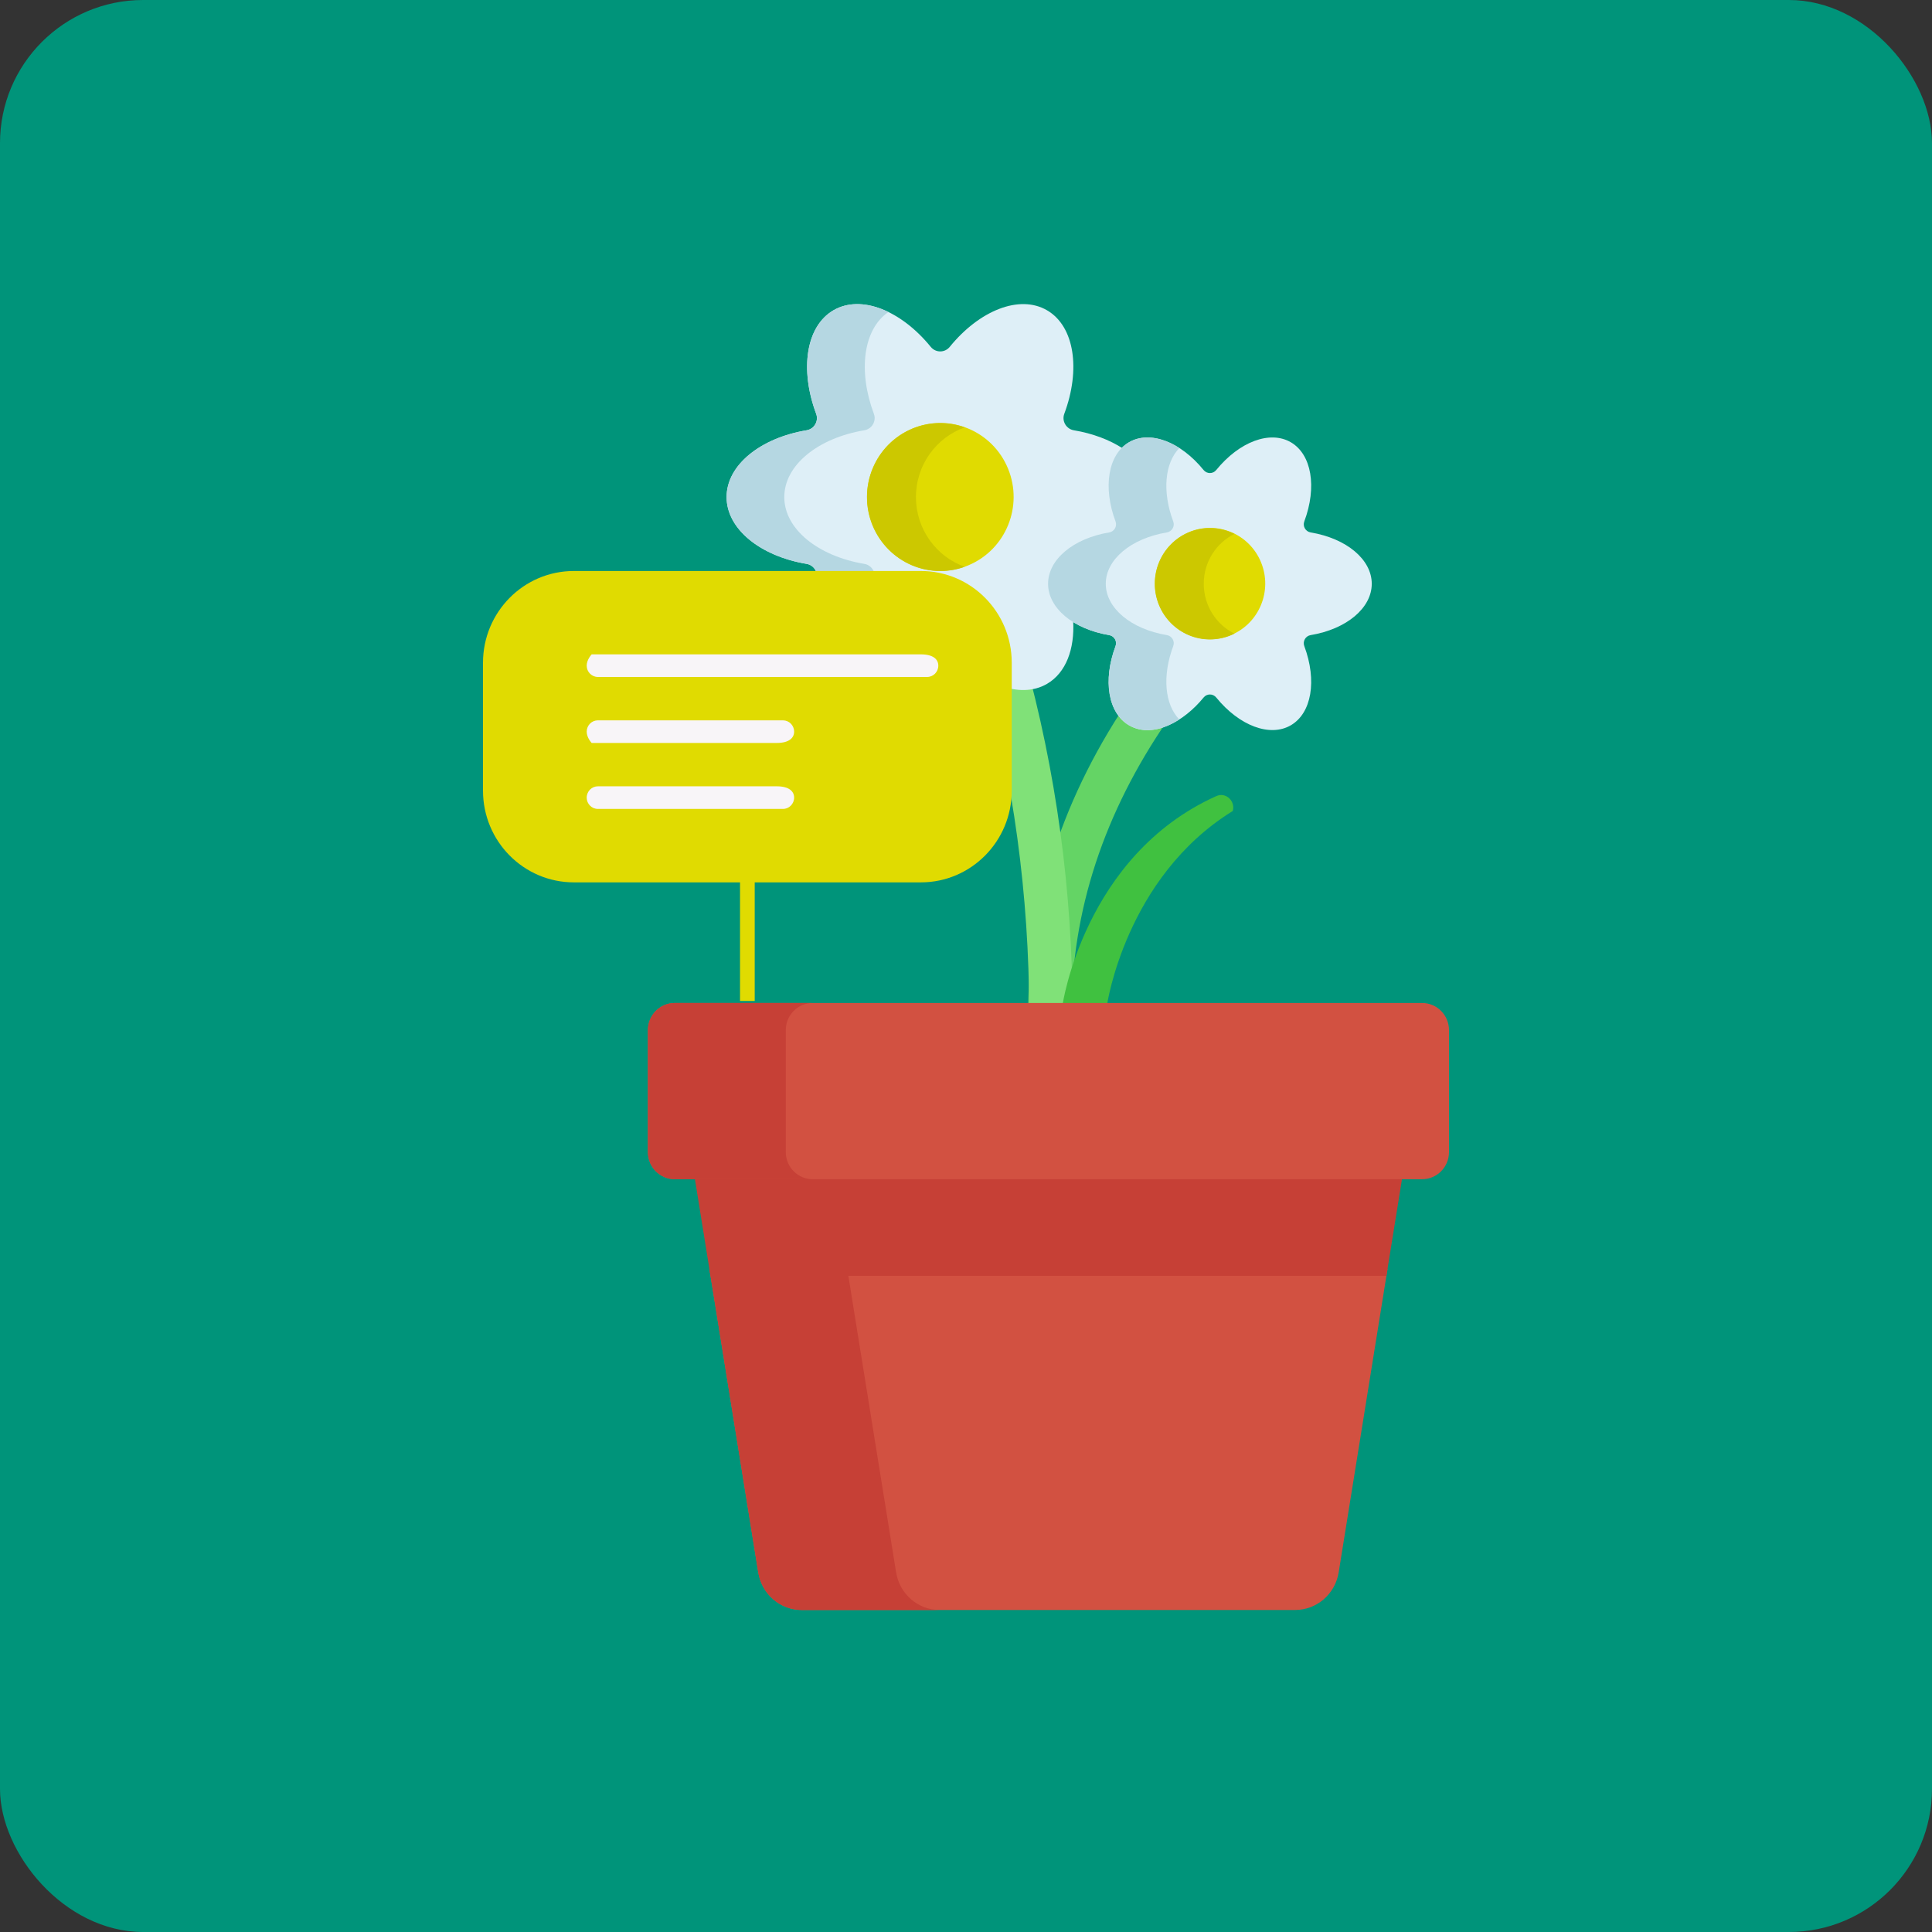 <?xml version="1.0" encoding="UTF-8"?>
<svg width="108px" height="108px" viewBox="0 0 108 108" version="1.1" xmlns="http://www.w3.org/2000/svg" xmlns:xlink="http://www.w3.org/1999/xlink">
    <rect x="0" y="0" width="108" height="108" fill="#333333" stroke="none"/>
    <title>16E9773B-4BC4-4089-8B51-67ADC0CF9958</title>
    <g id="Desktop" stroke="none" stroke-width="1" fill="none" fill-rule="evenodd">
        <g id="Fiche-catalogue---bandeaux" transform="translate(-184, -401)">
            <g id="Group-9" transform="translate(184, 401)">
                <g id="Group-15">
                    <rect id="Rectangle" fill="#000000" x="0" y="0" width="108" height="108" rx="14"></rect>
                    <rect id="Rectangle" fill="#00947A" x="0" y="0" width="108" height="108" rx="8"></rect>
                </g>
                <g id="Group-41" transform="translate(27, 17)">
                    <path d="M31.687,40.865 C31.017,40.865 30.474,40.317 30.474,39.641 C30.474,33.429 32.431,27.442 36.289,21.846 C36.672,21.291 37.428,21.155 37.977,21.541 C38.527,21.927 38.662,22.69 38.28,23.245 C34.71,28.422 32.9,33.939 32.9,39.641 C32.9,40.317 32.357,40.865 31.687,40.865 Z" id="Fill-3" fill="#64D465"></path>
                    <path d="M31.744,40.865 C31.074,40.865 30.531,40.317 30.531,39.641 C30.531,33.062 29.646,26.551 27.901,20.291 C27.719,19.64 28.095,18.964 28.739,18.781 C29.384,18.598 30.054,18.977 30.235,19.628 C32.041,26.104 32.957,32.838 32.957,39.641 C32.957,40.317 32.414,40.865 31.744,40.865" id="Fill-5" fill="#80E178"></path>
                    <path d="M41.91,28.336 C42.073,27.811 41.546,27.253 40.988,27.504 C33.598,30.829 32.393,39.192 32.393,39.192 L34.881,39.192 C34.881,39.192 35.912,32.042 41.91,28.336 Z" id="Fill-7" fill="#40C140"></path>
                    <path d="M17.822,73 L45.397,73 C46.606,73 47.638,72.109 47.833,70.896 L50.566,53.923 L12.653,53.923 L15.386,70.896 C15.581,72.109 16.612,73 17.822,73 Z" id="Fill-9" fill="#D25141"></path>
                    <path d="M23.093,70.896 L20.36,53.923 L12.653,53.923 L15.386,70.896 C15.581,72.109 16.613,73 17.822,73 L25.529,73 C24.32,73 23.288,72.109 23.093,70.896" id="Fill-11" fill="#C64036"></path>
                    <polygon id="Fill-13" fill="#C64036" points="12.717 54.32 50.501 54.32 51.398 48.754 11.821 48.754"></polygon>
                    <path d="M31.648,15.633 C31.648,14.282 33.078,13.146 35.014,12.823 C35.334,12.769 35.53,12.436 35.416,12.13 C34.805,10.496 34.933,8.89 35.764,8.067 C35.021,7.585 34.081,7.228 33.029,7.053 C32.604,6.982 32.343,6.539 32.494,6.132 C33.416,3.666 33.073,1.245 31.531,0.346 C29.99,-0.552 27.745,0.355 26.091,2.39 C25.815,2.729 25.304,2.729 25.029,2.39 C23.374,0.355 21.129,-0.552 19.588,0.346 C18.046,1.245 17.703,3.666 18.624,6.132 C18.776,6.539 18.515,6.982 18.09,7.053 C15.518,7.482 13.617,8.991 13.617,10.787 C13.617,12.582 15.518,14.092 18.09,14.521 C18.515,14.592 18.776,15.035 18.624,15.442 C17.703,17.908 18.046,20.329 19.588,21.227 C21.129,22.125 23.374,21.218 25.029,19.184 C25.304,18.845 25.815,18.845 26.091,19.184 C27.745,21.218 29.99,22.125 31.531,21.227 C32.59,20.61 33.083,19.276 32.99,17.701 C32.162,17.175 31.648,16.443 31.648,15.633" id="Fill-15" fill="#DEEFF7"></path>
                    <path d="M21.85,15.442 C22.002,15.035 21.741,14.592 21.315,14.521 C18.743,14.092 16.842,12.582 16.842,10.787 C16.842,8.991 18.743,7.482 21.315,7.053 C21.741,6.982 22.002,6.539 21.85,6.132 C20.959,3.748 21.25,1.408 22.663,0.442 C21.569,-0.09 20.465,-0.164 19.588,0.346 C18.046,1.245 17.703,3.666 18.624,6.132 C18.777,6.539 18.515,6.982 18.09,7.053 C15.517,7.482 13.617,8.991 13.617,10.787 C13.617,12.583 15.518,14.092 18.09,14.521 C18.515,14.592 18.777,15.035 18.624,15.442 C17.703,17.908 18.046,20.329 19.588,21.227 C20.465,21.738 21.569,21.664 22.663,21.132 C21.25,20.166 20.959,17.826 21.85,15.442" id="Fill-17" fill="#B5D7E2"></path>
                    <path d="M46.266,18.503 C48.277,18.168 49.682,16.987 49.682,15.633 C49.682,14.279 48.277,13.099 46.266,12.763 C45.982,12.715 45.81,12.42 45.91,12.151 C46.631,10.222 46.322,8.401 45.159,7.723 C43.997,7.046 42.282,7.684 40.988,9.275 C40.805,9.501 40.465,9.501 40.282,9.275 C38.988,7.684 37.273,7.046 36.111,7.723 C34.948,8.401 34.638,10.222 35.36,12.151 C35.46,12.421 35.288,12.716 35.004,12.763 C32.993,13.099 31.587,14.279 31.587,15.633 C31.587,16.987 32.993,18.168 35.004,18.503 C35.288,18.55 35.46,18.846 35.36,19.115 C34.638,21.044 34.948,22.865 36.111,23.543 C37.436,24.315 39.183,23.342 40.282,21.991 C40.465,21.765 40.805,21.766 40.988,21.991 C42.282,23.581 43.997,24.22 45.159,23.543 C46.322,22.865 46.631,21.044 45.91,19.115 C45.81,18.846 45.982,18.55 46.266,18.503 Z" id="Fill-19" fill="#DEEFF7"></path>
                    <path d="M38.585,19.115 C38.686,18.845 38.513,18.55 38.229,18.503 C36.218,18.168 34.813,16.987 34.813,15.633 C34.813,14.279 36.218,13.098 38.229,12.763 C38.513,12.715 38.685,12.421 38.585,12.151 C37.958,10.473 38.111,8.877 38.928,8.044 C37.937,7.41 36.898,7.265 36.111,7.723 C34.948,8.401 34.639,10.222 35.36,12.151 C35.46,12.421 35.288,12.716 35.004,12.763 C32.992,13.098 31.588,14.279 31.588,15.633 C31.588,16.987 32.992,18.168 35.004,18.503 C35.288,18.55 35.46,18.845 35.36,19.115 C34.639,21.044 34.948,22.865 36.111,23.543 C36.969,24.042 38.003,23.811 38.925,23.219 C38.111,22.384 37.959,20.791 38.585,19.115 Z" id="Fill-21" fill="#B5D7E2"></path>
                    <path d="M39.464,12.747 C41.037,12.089 42.84,12.843 43.492,14.431 C44.144,16.019 43.398,17.839 41.825,18.497 C40.252,19.156 38.449,18.402 37.796,16.814 C37.145,15.226 37.891,13.406 39.464,12.747" id="Fill-23" fill="#E0DB01"></path>
                    <path d="M40.291,15.633 C40.291,14.411 40.988,13.354 42.004,12.845 C41.591,12.639 41.127,12.521 40.635,12.521 C38.933,12.521 37.553,13.915 37.553,15.633 C37.553,17.351 38.933,18.745 40.635,18.745 C41.127,18.745 41.591,18.627 42.004,18.421 C40.988,17.912 40.291,16.855 40.291,15.633" id="Fill-25" fill="#CCC800"></path>
                    <path d="M23.997,6.96 C26.087,6.086 28.484,7.087 29.35,9.197 C30.216,11.307 29.224,13.726 27.134,14.601 C25.044,15.475 22.648,14.474 21.781,12.364 C20.915,10.254 21.907,7.835 23.997,6.96" id="Fill-27" fill="#E0DB01"></path>
                    <path d="M24.202,10.787 C24.202,8.988 25.34,7.458 26.928,6.89 C26.5,6.737 26.04,6.652 25.559,6.652 C23.298,6.652 21.464,8.503 21.464,10.787 C21.464,13.07 23.298,14.922 25.559,14.922 C26.04,14.922 26.5,14.837 26.928,14.684 C25.34,14.115 24.202,12.586 24.202,10.787" id="Fill-29" fill="#CCC800"></path>
                    <path d="M52.496,39.068 L10.723,39.068 C9.892,39.068 9.219,39.747 9.219,40.586 L9.219,47.4 C9.219,48.239 9.892,48.919 10.723,48.919 L52.496,48.919 C53.327,48.919 54,48.239 54,47.4 L54,40.586 C54,39.747 53.327,39.068 52.496,39.068" id="Fill-31" fill="#D25141"></path>
                    <path d="M16.926,47.4 L16.926,40.586 C16.926,39.748 17.599,39.067 18.43,39.067 L10.723,39.067 C9.892,39.067 9.219,39.748 9.219,40.586 L9.219,47.4 C9.219,48.239 9.892,48.919 10.723,48.919 L18.43,48.919 C17.599,48.919 16.926,48.239 16.926,47.4" id="Fill-33" fill="#C64036"></path>
                    <polygon id="Fill-35" fill="#E0DB01" points="14.368 38.955 15.189 38.955 15.189 19.063 14.368 19.063"></polygon>
                    <path d="M24.478,32.325 L5.08,32.325 C2.274,32.325 0,30.029 0,27.197 L0,20.047 C0,17.215 2.274,14.919 5.08,14.919 L24.478,14.919 C27.283,14.919 29.557,17.215 29.557,20.047 L29.557,27.197 C29.557,30.029 27.283,32.325 24.478,32.325" id="Fill-37" fill="#E0DB01"></path>
                    <path d="M6.075,26.955 L16.418,26.955 C17.112,26.955 17.392,27.238 17.392,27.588 C17.392,27.937 17.112,28.22 16.766,28.22 L6.424,28.22 C6.078,28.22 5.797,27.937 5.797,27.588 C5.797,27.238 6.078,26.955 6.424,26.955 L6.075,26.955 Z" id="Fill-38" fill="#F8F5F8"></path>
                    <path d="M6.424,23.267 L16.766,23.267 C17.112,23.267 17.392,23.55 17.392,23.899 C17.392,24.249 17.112,24.532 16.418,24.532 L6.075,24.532 C6.078,24.532 5.797,24.249 5.797,23.899 C5.797,23.55 6.078,23.267 6.424,23.267 Z" id="Fill-39" fill="#F8F5F8"></path>
                    <path d="M6.075,19.579 L24.477,19.579 C25.172,19.579 25.452,19.862 25.452,20.211 C25.452,20.56 25.172,20.843 24.826,20.843 L6.424,20.843 C6.078,20.843 5.797,20.56 5.797,20.211 C5.797,19.862 6.078,19.579 6.075,19.579" id="Fill-40" fill="#F8F5F8"></path>
                </g>
            </g>
        </g>
    </g>
</svg>
